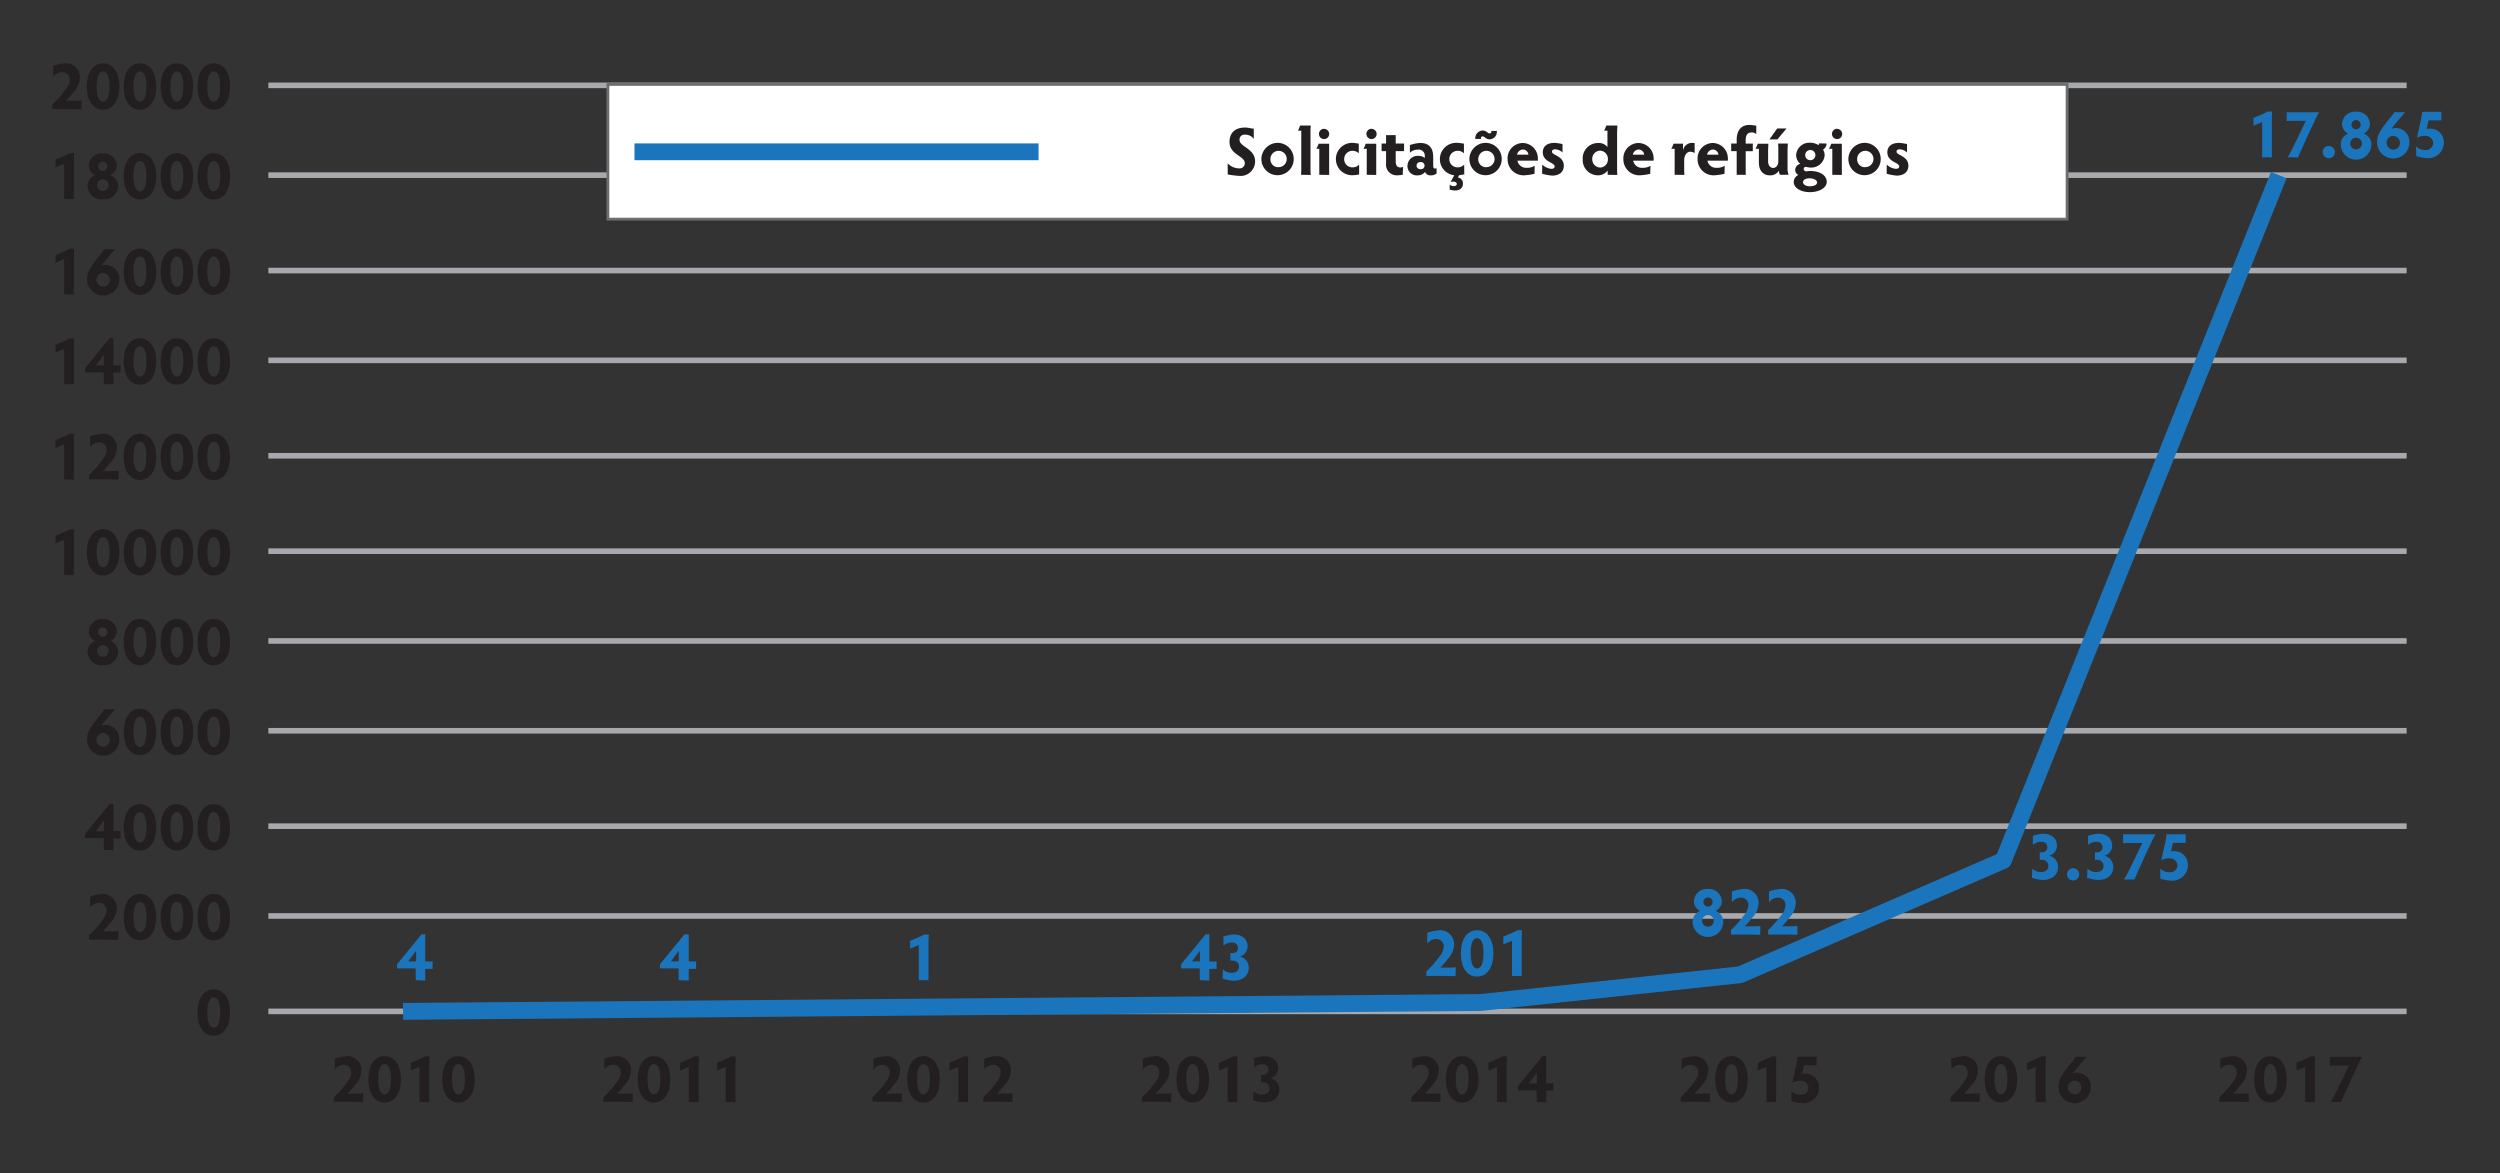 <svg xmlns="http://www.w3.org/2000/svg" viewBox="0 0 490 230"><rect x="0" y="0" width="490" height="230" fill="#333333" stroke="none"/><defs><style>.cls-1,.cls-2{fill:none;}.cls-1{stroke:#a7a9ac;stroke-width:1.1px;}.cls-1,.cls-5{stroke-miterlimit:10;}.cls-2{stroke:#1b75bc;stroke-linejoin:round;stroke-width:3.3px;}.cls-3{fill:#231f20;}.cls-4{fill:#1b75bc;}.cls-5{fill:#fff;stroke:#6d6e71;stroke-width:0.55px;}</style></defs><title>Alberto-Solicitacoes-de-refugio-no-Brasil-por-parte-de-venezuelanos-entre-os-anos-de-2010-e-2017-figura-2</title><g id="artwork"><line class="cls-1" x1="52.6" y1="198.23" x2="471.7" y2="198.23"/><line class="cls-1" x1="52.6" y1="179.53" x2="471.7" y2="179.53"/><line class="cls-1" x1="52.6" y1="161.93" x2="471.7" y2="161.93"/><line class="cls-1" x1="52.6" y1="143.23" x2="471.7" y2="143.23"/><line class="cls-1" x1="52.6" y1="125.63" x2="471.7" y2="125.63"/><line class="cls-1" x1="52.6" y1="108.03" x2="471.7" y2="108.03"/><line class="cls-1" x1="52.6" y1="89.33" x2="471.7" y2="89.33"/><line class="cls-1" x1="52.6" y1="70.63" x2="471.7" y2="70.63"/><line class="cls-1" x1="52.6" y1="53.03" x2="471.7" y2="53.03"/><line class="cls-1" x1="52.6" y1="34.33" x2="471.7" y2="34.33"/><line class="cls-1" x1="52.6" y1="16.73" x2="471.7" y2="16.73"/><polyline class="cls-2" points="79 198.23 290.2 196.49 341.06 191.05 392.66 168.65 446.64 34.33"/></g><g id="text"><path class="cls-3" d="M71.16,216c-.45,0-1.44-.05-2.15-.05H65.43v-.88a19.48,19.48,0,0,0,2.63-3,3.18,3.18,0,0,0,.78-1.86,1.41,1.41,0,0,0-1.45-1.49,2.12,2.12,0,0,0-1.78.92v-2.14a9.63,9.63,0,0,1,2.31-.49,2.72,2.72,0,0,1,2.92,2.88,4.4,4.4,0,0,1-1.17,2.69,18.61,18.61,0,0,1-1.54,1.76h1.27c.75,0,1.37,0,1.78-.08Z"/><path class="cls-3" d="M75.37,207c2.1,0,3.21,2,3.21,4.54s-1.11,4.55-3.21,4.55-3.18-2-3.18-4.55S73.28,207,75.37,207Zm0,7.5c.9,0,1.27-1.23,1.27-3s-.37-2.94-1.27-2.94-1.25,1.21-1.25,2.94S74.5,214.52,75.37,214.52Z"/><path class="cls-3" d="M82.22,216c0-.29,0-.91,0-1.39v-5.49c-.44.17-1.25.5-1.7.71v-1.54c.57-.21,2.13-.88,2.81-1.25h.84c0,.32-.05,1.16-.05,1.6v6c0,.49,0,1.12,0,1.39Z"/><path class="cls-3" d="M89.84,207c2.1,0,3.21,2,3.21,4.54s-1.11,4.55-3.21,4.55-3.18-2-3.18-4.55S87.75,207,89.84,207Zm0,7.5c.9,0,1.27-1.23,1.27-3s-.37-2.94-1.27-2.94-1.25,1.21-1.25,2.94S89,214.52,89.84,214.52Z"/><path class="cls-3" d="M16,21.43c-.45,0-1.44-.05-2.15-.05H10.25v-.88a19.55,19.55,0,0,0,2.63-3,3.18,3.18,0,0,0,.78-1.86,1.41,1.41,0,0,0-1.45-1.49,2.12,2.12,0,0,0-1.78.92V12.9a9.63,9.63,0,0,1,2.31-.49,2.72,2.72,0,0,1,2.92,2.88A4.4,4.4,0,0,1,14.47,18a18.66,18.66,0,0,1-1.54,1.76H14.2c.75,0,1.37,0,1.78-.08Z"/><path class="cls-3" d="M20.19,12.41c2.1,0,3.21,2,3.21,4.54s-1.11,4.55-3.21,4.55S17,19.49,17,17,18.1,12.41,20.19,12.41Zm0,7.5c.9,0,1.27-1.23,1.27-3S21.09,14,20.19,14,18.94,15.23,18.94,17,19.32,19.91,20.19,19.91Z"/><path class="cls-3" d="M27.42,12.41c2.1,0,3.21,2,3.21,4.54s-1.11,4.55-3.21,4.55-3.18-2-3.18-4.55S25.34,12.41,27.42,12.41Zm0,7.5c.9,0,1.27-1.23,1.27-3S28.32,14,27.42,14,26.17,15.23,26.17,17,26.55,19.91,27.42,19.91Z"/><path class="cls-3" d="M34.66,12.41c2.1,0,3.21,2,3.21,4.54s-1.11,4.55-3.21,4.55-3.18-2-3.18-4.55S32.57,12.41,34.66,12.41Zm0,7.5c.9,0,1.27-1.23,1.27-3S35.55,14,34.66,14,33.4,15.23,33.4,17,33.79,19.91,34.66,19.91Z"/><path class="cls-3" d="M41.89,12.41c2.1,0,3.21,2,3.21,4.54S44,21.51,41.89,21.51s-3.18-2-3.18-4.55S39.8,12.41,41.89,12.41Zm0,7.5c.9,0,1.27-1.23,1.27-3S42.79,14,41.89,14,40.64,15.23,40.64,17,41,19.91,41.89,19.91Z"/><path class="cls-3" d="M12.57,39c0-.29,0-.91,0-1.39V32.1c-.44.17-1.25.5-1.7.71V31.27c.57-.21,2.13-.88,2.81-1.25h.84c0,.32-.05,1.16-.05,1.6v6c0,.49,0,1.12,0,1.39Z"/><path class="cls-3" d="M20.16,30.05a2.5,2.5,0,0,1,2.72,2.35,2.1,2.1,0,0,1-1.24,1.93,2.25,2.25,0,0,1,1.52,2.14,2.7,2.7,0,0,1-3,2.59,2.7,2.7,0,0,1-3-2.64,2.24,2.24,0,0,1,1.47-2.09,2.06,2.06,0,0,1-1.21-1.91A2.51,2.51,0,0,1,20.16,30.05Zm0,7.38a1.14,1.14,0,1,0,0-2.28,1.14,1.14,0,0,0,0,2.28Zm0-3.93a.9.9,0,1,0-.91-.92A.91.91,0,0,0,20.18,33.5Z"/><path class="cls-3" d="M27.42,30c2.1,0,3.21,2,3.21,4.54s-1.11,4.55-3.21,4.55-3.18-2-3.18-4.55S25.34,30,27.42,30Zm0,7.5c.9,0,1.27-1.23,1.27-3s-.37-2.94-1.27-2.94-1.25,1.21-1.25,2.94S26.55,37.51,27.42,37.51Z"/><path class="cls-3" d="M34.66,30c2.1,0,3.21,2,3.21,4.54s-1.11,4.55-3.21,4.55-3.18-2-3.18-4.55S32.57,30,34.66,30Zm0,7.5c.9,0,1.27-1.23,1.27-3s-.37-2.94-1.27-2.94-1.25,1.21-1.25,2.94S33.79,37.51,34.66,37.51Z"/><path class="cls-3" d="M41.89,30c2.1,0,3.21,2,3.21,4.54S44,39.11,41.89,39.11s-3.18-2-3.18-4.55S39.8,30,41.89,30Zm0,7.5c.9,0,1.27-1.23,1.27-3s-.37-2.94-1.27-2.94-1.25,1.21-1.25,2.94S41,37.51,41.89,37.51Z"/><path class="cls-3" d="M12.57,57.68c0-.29,0-.91,0-1.39V50.8c-.44.17-1.25.5-1.7.71V50c.57-.21,2.13-.88,2.81-1.25h.84c0,.32-.05,1.16-.05,1.6v6c0,.49,0,1.12,0,1.39Z"/><path class="cls-3" d="M22.59,48.85c-.33.33-.83.92-1.28,1.45s-1,1.19-1.46,1.82a1.85,1.85,0,0,1,.83-.19,2.7,2.7,0,0,1,2.71,2.86,3.16,3.16,0,0,1-6.32-.07c0-1.35.48-2.18,2.35-4.53a8.48,8.48,0,0,0,1-1.36Zm-2.35,7.34a1.3,1.3,0,0,0,1.28-1.32,1.33,1.33,0,0,0-1.31-1.36,1.29,1.29,0,0,0-1.31,1.31A1.36,1.36,0,0,0,20.24,56.18Z"/><path class="cls-3" d="M27.42,48.71c2.1,0,3.21,2,3.21,4.54s-1.11,4.55-3.21,4.55-3.18-2-3.18-4.55S25.34,48.71,27.42,48.71Zm0,7.5c.9,0,1.27-1.23,1.27-3s-.37-2.94-1.27-2.94-1.25,1.21-1.25,2.94S26.55,56.21,27.42,56.21Z"/><path class="cls-3" d="M34.66,48.71c2.1,0,3.21,2,3.21,4.54s-1.11,4.55-3.21,4.55-3.18-2-3.18-4.55S32.57,48.71,34.66,48.71Zm0,7.5c.9,0,1.27-1.23,1.27-3s-.37-2.94-1.27-2.94-1.25,1.21-1.25,2.94S33.79,56.21,34.66,56.21Z"/><path class="cls-3" d="M41.89,48.71c2.1,0,3.21,2,3.21,4.54S44,57.81,41.89,57.81s-3.18-2-3.18-4.55S39.8,48.71,41.89,48.71Zm0,7.5c.9,0,1.27-1.23,1.27-3s-.37-2.94-1.27-2.94-1.25,1.21-1.25,2.94S41,56.21,41.89,56.21Z"/><path class="cls-3" d="M12.57,75.28c0-.29,0-.91,0-1.39V68.4c-.44.17-1.25.5-1.7.71V67.57c.57-.21,2.13-.88,2.81-1.25h.84c0,.32-.05,1.16-.05,1.6v6c0,.49,0,1.12,0,1.39Z"/><path class="cls-3" d="M20.33,75.28a10.66,10.66,0,0,0,0-1.19V73h-2c-.46,0-1.19,0-1.65,0v-.84l4.8-5.87h.73c0,.34,0,1,0,1.57v3.75q1,0,1.43,0V73c-.33,0-.82,0-1.43,0v1.11c0,.48,0,.88,0,1.19Zm-1.52-3.67h1.56v-2.1Z"/><path class="cls-3" d="M27.42,66.31c2.1,0,3.21,2,3.21,4.54s-1.11,4.55-3.21,4.55-3.18-2-3.18-4.55S25.34,66.31,27.42,66.31Zm0,7.5c.9,0,1.27-1.23,1.27-3s-.37-2.94-1.27-2.94-1.25,1.21-1.25,2.94S26.55,73.81,27.42,73.81Z"/><path class="cls-3" d="M34.66,66.31c2.1,0,3.21,2,3.21,4.54s-1.11,4.55-3.21,4.55-3.18-2-3.18-4.55S32.57,66.31,34.66,66.31Zm0,7.5c.9,0,1.27-1.23,1.27-3s-.37-2.94-1.27-2.94-1.25,1.21-1.25,2.94S33.79,73.81,34.66,73.81Z"/><path class="cls-3" d="M41.89,66.31c2.1,0,3.21,2,3.21,4.54S44,75.41,41.89,75.41s-3.18-2-3.18-4.55S39.8,66.31,41.89,66.31Zm0,7.5c.9,0,1.27-1.23,1.27-3s-.37-2.94-1.27-2.94-1.25,1.21-1.25,2.94S41,73.81,41.89,73.81Z"/><path class="cls-3" d="M12.57,94c0-.29,0-.91,0-1.39V87.1c-.44.17-1.25.5-1.7.71V86.27c.57-.21,2.13-.88,2.81-1.25h.84c0,.32-.05,1.16-.05,1.6v6c0,.49,0,1.12,0,1.39Z"/><path class="cls-3" d="M23.21,94c-.45,0-1.44-.05-2.15-.05H17.48v-.88a19.55,19.55,0,0,0,2.63-3,3.18,3.18,0,0,0,.78-1.86,1.41,1.41,0,0,0-1.45-1.49,2.12,2.12,0,0,0-1.78.92V85.5A9.63,9.63,0,0,1,20,85a2.72,2.72,0,0,1,2.92,2.88,4.4,4.4,0,0,1-1.17,2.69,18.66,18.66,0,0,1-1.54,1.76h1.27c.75,0,1.37,0,1.78-.08Z"/><path class="cls-3" d="M27.42,85c2.1,0,3.21,2,3.21,4.54s-1.11,4.55-3.21,4.55-3.18-2-3.18-4.55S25.34,85,27.42,85Zm0,7.5c.9,0,1.27-1.23,1.27-3s-.37-2.94-1.27-2.94-1.25,1.21-1.25,2.94S26.55,92.51,27.42,92.51Z"/><path class="cls-3" d="M34.66,85c2.1,0,3.21,2,3.21,4.54s-1.11,4.55-3.21,4.55-3.18-2-3.18-4.55S32.57,85,34.66,85Zm0,7.5c.9,0,1.27-1.23,1.27-3s-.37-2.94-1.27-2.94-1.25,1.21-1.25,2.94S33.79,92.51,34.66,92.51Z"/><path class="cls-3" d="M41.89,85c2.1,0,3.21,2,3.21,4.54S44,94.11,41.89,94.11s-3.18-2-3.18-4.55S39.8,85,41.89,85Zm0,7.5c.9,0,1.27-1.23,1.27-3s-.37-2.94-1.27-2.94-1.25,1.21-1.25,2.94S41,92.51,41.89,92.51Z"/><path class="cls-3" d="M12.57,112.68c0-.29,0-.91,0-1.39V105.8c-.44.17-1.25.5-1.7.71V105c.57-.21,2.13-.88,2.81-1.25h.84c0,.32-.05,1.16-.05,1.6v6c0,.49,0,1.12,0,1.39Z"/><path class="cls-3" d="M20.19,103.71c2.1,0,3.21,2,3.21,4.54s-1.11,4.55-3.21,4.55-3.18-2-3.18-4.55S18.1,103.71,20.19,103.71Zm0,7.5c.9,0,1.27-1.23,1.27-3s-.37-2.94-1.27-2.94-1.25,1.21-1.25,2.94S19.32,111.21,20.19,111.21Z"/><path class="cls-3" d="M27.42,103.71c2.1,0,3.21,2,3.21,4.54s-1.11,4.55-3.21,4.55-3.18-2-3.18-4.55S25.34,103.71,27.42,103.71Zm0,7.5c.9,0,1.27-1.23,1.27-3s-.37-2.94-1.27-2.94-1.25,1.21-1.25,2.94S26.55,111.21,27.42,111.21Z"/><path class="cls-3" d="M34.66,103.71c2.1,0,3.21,2,3.21,4.54s-1.11,4.55-3.21,4.55-3.18-2-3.18-4.55S32.57,103.71,34.66,103.71Zm0,7.5c.9,0,1.27-1.23,1.27-3s-.37-2.94-1.27-2.94-1.25,1.21-1.25,2.94S33.79,111.21,34.66,111.21Z"/><path class="cls-3" d="M41.89,103.71c2.1,0,3.21,2,3.21,4.54s-1.11,4.55-3.21,4.55-3.18-2-3.18-4.55S39.8,103.71,41.89,103.71Zm0,7.5c.9,0,1.27-1.23,1.27-3s-.37-2.94-1.27-2.94-1.25,1.21-1.25,2.94S41,111.21,41.89,111.21Z"/><path class="cls-3" d="M20.16,121.35a2.5,2.5,0,0,1,2.72,2.35,2.1,2.1,0,0,1-1.24,1.93,2.25,2.25,0,0,1,1.52,2.14,2.7,2.7,0,0,1-3,2.59,2.7,2.7,0,0,1-3-2.64,2.24,2.24,0,0,1,1.47-2.08,2.06,2.06,0,0,1-1.21-1.91A2.51,2.51,0,0,1,20.16,121.35Zm0,7.38a1.14,1.14,0,1,0,0-2.28,1.14,1.14,0,0,0,0,2.28Zm0-3.93a.9.9,0,1,0-.91-.92A.91.91,0,0,0,20.18,124.8Z"/><path class="cls-3" d="M27.42,121.31c2.1,0,3.21,2,3.21,4.54s-1.11,4.55-3.21,4.55-3.18-2-3.18-4.55S25.34,121.31,27.42,121.31Zm0,7.5c.9,0,1.27-1.23,1.27-3s-.37-2.94-1.27-2.94-1.25,1.21-1.25,2.94S26.55,128.81,27.42,128.81Z"/><path class="cls-3" d="M34.66,121.31c2.1,0,3.21,2,3.21,4.54s-1.11,4.55-3.21,4.55-3.18-2-3.18-4.55S32.57,121.31,34.66,121.31Zm0,7.5c.9,0,1.27-1.23,1.27-3s-.37-2.94-1.27-2.94-1.25,1.21-1.25,2.94S33.79,128.81,34.66,128.81Z"/><path class="cls-3" d="M41.89,121.31c2.1,0,3.21,2,3.21,4.54s-1.11,4.55-3.21,4.55-3.18-2-3.18-4.55S39.8,121.31,41.89,121.31Zm0,7.5c.9,0,1.27-1.23,1.27-3s-.37-2.94-1.27-2.94-1.25,1.21-1.25,2.94S41,128.81,41.89,128.81Z"/><path class="cls-3" d="M22.59,139c-.33.33-.83.92-1.28,1.45s-1,1.19-1.46,1.82a1.84,1.84,0,0,1,.83-.18A2.7,2.7,0,0,1,23.38,145a3.16,3.16,0,0,1-6.32-.07c0-1.35.48-2.18,2.35-4.53a8.5,8.5,0,0,0,1-1.36Zm-2.35,7.34a1.3,1.3,0,0,0,1.28-1.32,1.33,1.33,0,0,0-1.31-1.36A1.29,1.29,0,0,0,18.91,145,1.36,1.36,0,0,0,20.24,146.38Z"/><path class="cls-3" d="M27.42,138.91c2.1,0,3.21,2,3.21,4.54S29.52,148,27.42,148s-3.18-2-3.18-4.55S25.34,138.91,27.42,138.91Zm0,7.5c.9,0,1.27-1.23,1.27-3s-.37-2.94-1.27-2.94-1.25,1.21-1.25,2.94S26.55,146.41,27.42,146.41Z"/><path class="cls-3" d="M34.66,138.91c2.1,0,3.21,2,3.21,4.54S36.75,148,34.66,148s-3.18-2-3.18-4.55S32.57,138.91,34.66,138.91Zm0,7.5c.9,0,1.27-1.23,1.27-3s-.37-2.94-1.27-2.94-1.25,1.21-1.25,2.94S33.79,146.41,34.66,146.41Z"/><path class="cls-3" d="M41.89,138.91c2.1,0,3.21,2,3.21,4.54S44,148,41.89,148s-3.18-2-3.18-4.55S39.8,138.91,41.89,138.91Zm0,7.5c.9,0,1.27-1.23,1.27-3s-.37-2.94-1.27-2.94-1.25,1.21-1.25,2.94S41,146.41,41.89,146.41Z"/><path class="cls-3" d="M20.33,166.58a10.65,10.65,0,0,0,0-1.19v-1.11h-2c-.46,0-1.19,0-1.65,0v-.84l4.8-5.87h.73c0,.34,0,1,0,1.57v3.75q1,0,1.43,0v1.45c-.33,0-.82,0-1.43,0v1.11c0,.47,0,.88,0,1.19Zm-1.52-3.67h1.56v-2.1Z"/><path class="cls-3" d="M27.42,157.61c2.1,0,3.21,2,3.21,4.54s-1.11,4.55-3.21,4.55-3.18-2-3.18-4.55S25.34,157.61,27.42,157.61Zm0,7.5c.9,0,1.27-1.23,1.27-3s-.37-2.94-1.27-2.94-1.25,1.21-1.25,2.94S26.55,165.11,27.42,165.11Z"/><path class="cls-3" d="M34.66,157.61c2.1,0,3.21,2,3.21,4.54s-1.11,4.55-3.21,4.55-3.18-2-3.18-4.55S32.57,157.61,34.66,157.61Zm0,7.5c.9,0,1.27-1.23,1.27-3s-.37-2.94-1.27-2.94-1.25,1.21-1.25,2.94S33.79,165.11,34.66,165.11Z"/><path class="cls-3" d="M41.89,157.61c2.1,0,3.21,2,3.21,4.54s-1.11,4.55-3.21,4.55-3.18-2-3.18-4.55S39.8,157.61,41.89,157.61Zm0,7.5c.9,0,1.27-1.23,1.27-3s-.37-2.94-1.27-2.94-1.25,1.21-1.25,2.94S41,165.11,41.89,165.11Z"/><path class="cls-3" d="M23.21,184.23c-.45,0-1.44-.05-2.15-.05H17.48v-.88a19.48,19.48,0,0,0,2.63-3,3.18,3.18,0,0,0,.78-1.86,1.41,1.41,0,0,0-1.45-1.49,2.12,2.12,0,0,0-1.78.92V175.7a9.63,9.63,0,0,1,2.31-.49,2.72,2.72,0,0,1,2.92,2.88,4.4,4.4,0,0,1-1.17,2.69,18.61,18.61,0,0,1-1.54,1.76h1.27c.75,0,1.37,0,1.78-.08Z"/><path class="cls-3" d="M27.42,175.21c2.1,0,3.21,2,3.21,4.54s-1.11,4.55-3.21,4.55-3.18-2-3.18-4.55S25.34,175.21,27.42,175.21Zm0,7.5c.9,0,1.27-1.23,1.27-3s-.37-2.94-1.27-2.94-1.25,1.21-1.25,2.94S26.55,182.71,27.42,182.71Z"/><path class="cls-3" d="M34.66,175.21c2.1,0,3.21,2,3.21,4.54s-1.11,4.55-3.21,4.55-3.18-2-3.18-4.55S32.57,175.21,34.66,175.21Zm0,7.5c.9,0,1.27-1.23,1.27-3s-.37-2.94-1.27-2.94S33.4,178,33.4,179.75,33.79,182.71,34.66,182.71Z"/><path class="cls-3" d="M41.89,175.21c2.1,0,3.21,2,3.21,4.54s-1.11,4.55-3.21,4.55-3.18-2-3.18-4.55S39.8,175.21,41.89,175.21Zm0,7.5c.9,0,1.27-1.23,1.27-3s-.37-2.94-1.27-2.94-1.25,1.21-1.25,2.94S41,182.71,41.89,182.71Z"/><path class="cls-3" d="M41.89,193.91c2.1,0,3.21,2,3.21,4.54S44,203,41.89,203s-3.18-2-3.18-4.55S39.8,193.91,41.89,193.91Zm0,7.5c.9,0,1.27-1.23,1.27-3s-.37-2.94-1.27-2.94-1.25,1.21-1.25,2.94S41,201.41,41.89,201.41Z"/><path class="cls-4" d="M81.47,192.11a10.65,10.65,0,0,0,0-1.19v-1.11h-2c-.46,0-1.19,0-1.65,0V189l4.8-5.87h.73c0,.34,0,1,0,1.57v3.75q1,0,1.43,0v1.45c-.33,0-.82,0-1.43,0v1.11c0,.47,0,.88,0,1.19ZM80,188.44h1.56v-2.1Z"/><path class="cls-4" d="M133,192.11a10.65,10.65,0,0,0,0-1.19v-1.11h-2c-.46,0-1.19,0-1.65,0V189l4.8-5.87H135c0,.34,0,1,0,1.57v3.75q1,0,1.43,0v1.45c-.33,0-.82,0-1.43,0v1.11c0,.47,0,.88,0,1.19Zm-1.52-3.67h1.56v-2.1Z"/><path class="cls-4" d="M180.08,192.11c0-.29,0-.91,0-1.39v-5.49c-.44.17-1.25.5-1.7.71V184.4c.57-.21,2.13-.88,2.81-1.25h.84c0,.32-.05,1.16-.05,1.6v6c0,.49,0,1.12,0,1.39Z"/><path class="cls-4" d="M235.15,192.11a10.65,10.65,0,0,0,0-1.19v-1.11h-2c-.46,0-1.19,0-1.65,0V189l4.8-5.87h.73c0,.34,0,1,0,1.57v3.75q1,0,1.43,0v1.45c-.33,0-.82,0-1.43,0v1.11c0,.47,0,.88,0,1.19Zm-1.52-3.67h1.56v-2.1Z"/><path class="cls-4" d="M239.69,190a2.37,2.37,0,0,0,1.76.67c.87,0,1.39-.46,1.39-1.23a1.19,1.19,0,0,0-1.31-1.16,1.81,1.81,0,0,0-.38,0v-1.48a1.51,1.51,0,0,0,.37,0,1,1,0,0,0,1.12-1,1.06,1.06,0,0,0-1.19-1.06,2.49,2.49,0,0,0-1.65.61v-1.78a7.07,7.07,0,0,1,2-.41c1.64,0,2.72.9,2.72,2.31a2,2,0,0,1-1.52,2,2.25,2.25,0,0,1,1.76,2.18c0,1.58-1.19,2.57-3,2.57a8.31,8.31,0,0,1-2.14-.42Z"/><path class="cls-4" d="M285.29,191.33c-.45,0-1.44-.05-2.15-.05h-3.58v-.88a19.51,19.51,0,0,0,2.63-3,3.18,3.18,0,0,0,.78-1.86,1.41,1.41,0,0,0-1.45-1.49,2.12,2.12,0,0,0-1.78.92v-2.14a9.63,9.63,0,0,1,2.31-.49A2.72,2.72,0,0,1,285,185.2a4.4,4.4,0,0,1-1.17,2.69,18.74,18.74,0,0,1-1.54,1.76h1.27c.75,0,1.37,0,1.78-.08Z"/><path class="cls-4" d="M289.5,182.32c2.1,0,3.21,2,3.21,4.54s-1.11,4.55-3.21,4.55-3.18-2-3.18-4.55S287.41,182.32,289.5,182.32Zm0,7.5c.9,0,1.27-1.23,1.27-3s-.37-2.94-1.27-2.94-1.25,1.21-1.25,2.94S288.63,189.82,289.5,189.82Z"/><path class="cls-4" d="M296.35,191.28c0-.29,0-.91,0-1.39V184.4c-.44.17-1.25.5-1.7.71v-1.54c.57-.21,2.13-.88,2.81-1.25h.84c0,.32-.05,1.16-.05,1.6v6c0,.49,0,1.12,0,1.39Z"/><path class="cls-4" d="M334.76,174.25a2.5,2.5,0,0,1,2.72,2.35,2.1,2.1,0,0,1-1.24,1.93,2.25,2.25,0,0,1,1.52,2.14,3,3,0,0,1-6-.05,2.24,2.24,0,0,1,1.46-2.09,2.06,2.06,0,0,1-1.21-1.91A2.51,2.51,0,0,1,334.76,174.25Zm0,7.38a1.14,1.14,0,1,0,0-2.28,1.14,1.14,0,0,0,0,2.28Zm0-3.93a.9.9,0,1,0,0-1.81.89.89,0,0,0-.9.88A.91.91,0,0,0,334.78,177.69Z"/><path class="cls-4" d="M345,183.22c-.45,0-1.44-.05-2.15-.05h-3.58v-.88a19.51,19.51,0,0,0,2.63-3,3.18,3.18,0,0,0,.78-1.86,1.41,1.41,0,0,0-1.45-1.49,2.12,2.12,0,0,0-1.78.92v-2.14a9.63,9.63,0,0,1,2.31-.49,2.72,2.72,0,0,1,2.92,2.88,4.4,4.4,0,0,1-1.17,2.69,18.74,18.74,0,0,1-1.54,1.76h1.27c.75,0,1.37,0,1.78-.08Z"/><path class="cls-4" d="M352.28,183.22c-.45,0-1.44-.05-2.15-.05h-3.58v-.88a19.51,19.51,0,0,0,2.63-3,3.18,3.18,0,0,0,.78-1.86,1.41,1.41,0,0,0-1.45-1.49,2.12,2.12,0,0,0-1.78.92v-2.14a9.63,9.63,0,0,1,2.31-.49,2.72,2.72,0,0,1,2.92,2.88,4.4,4.4,0,0,1-1.17,2.69,18.74,18.74,0,0,1-1.54,1.76h1.27c.75,0,1.37,0,1.78-.08Z"/><path class="cls-4" d="M398.33,170.25a2.37,2.37,0,0,0,1.76.67c.87,0,1.39-.46,1.39-1.23a1.19,1.19,0,0,0-1.31-1.16,1.9,1.9,0,0,0-.38,0v-1.48a1.51,1.51,0,0,0,.37,0,1,1,0,0,0,1.12-1,1.06,1.06,0,0,0-1.19-1.06,2.5,2.5,0,0,0-1.65.61v-1.78a7.08,7.08,0,0,1,2-.41c1.64,0,2.72.9,2.72,2.31a2,2,0,0,1-1.52,2,2.25,2.25,0,0,1,1.75,2.18c0,1.58-1.19,2.57-3,2.57a8.32,8.32,0,0,1-2.14-.42Z"/><path class="cls-4" d="M406.3,170.17a1.2,1.2,0,1,1-1.17,1.19A1.19,1.19,0,0,1,406.3,170.17Z"/><path class="cls-4" d="M409.15,170.25a2.37,2.37,0,0,0,1.76.67c.87,0,1.39-.46,1.39-1.23a1.19,1.19,0,0,0-1.31-1.16,1.9,1.9,0,0,0-.38,0v-1.48a1.51,1.51,0,0,0,.37,0,1,1,0,0,0,1.12-1,1.06,1.06,0,0,0-1.19-1.06,2.5,2.5,0,0,0-1.65.61v-1.78a7.08,7.08,0,0,1,2-.41c1.64,0,2.72.9,2.72,2.31a2,2,0,0,1-1.52,2,2.25,2.25,0,0,1,1.75,2.18c0,1.58-1.19,2.57-3,2.57a8.32,8.32,0,0,1-2.14-.42Z"/><path class="cls-4" d="M416.31,172.37c.21-.32.59-1,.77-1.37,1-2,1.86-3.76,2.8-5.77h-2.46c-.47,0-1,0-1.29.05v-1.77c.29,0,.83,0,1.29,0h3.75c.44,0,1,0,1.29,0-.16.29-.4.75-.59,1.15-1.1,2.27-2,4.29-3,6.51-.19.42-.42,1-.51,1.2Z"/><path class="cls-4" d="M423.42,170.25a2.55,2.55,0,0,0,1.77.71,1.42,1.42,0,0,0,1.6-1.36,1.48,1.48,0,0,0-1.66-1.36,2.89,2.89,0,0,0-1.5.36c.26-1.28.53-2.4.78-3.59a13.68,13.68,0,0,0,.24-1.5,5.64,5.64,0,0,0,.91,0h1.64c.48,0,.91,0,1.19,0v1.69c-.33,0-.63,0-1.06,0H425.9l-.38,1.7a1.61,1.61,0,0,1,.58-.08,2.66,2.66,0,0,1,2.73,2.8,3.07,3.07,0,0,1-3.22,3,8.88,8.88,0,0,1-2.19-.41Z"/><path class="cls-4" d="M443.38,30.82c0-.29,0-.91,0-1.39V23.94c-.44.17-1.25.5-1.7.71V23.11c.57-.21,2.13-.88,2.81-1.25h.84c0,.32-.05,1.16-.05,1.6v6c0,.49,0,1.12,0,1.39Z"/><path class="cls-4" d="M448.37,30.82c.21-.32.59-1,.77-1.37,1-2,1.86-3.76,2.8-5.77h-2.46c-.47,0-1,0-1.29.05V22c.29,0,.83,0,1.29,0h3.75c.44,0,1,0,1.29,0-.16.29-.4.75-.59,1.15-1.1,2.27-2,4.29-3,6.51-.19.42-.42,1-.51,1.2Z"/><path class="cls-4" d="M456.42,28.61a1.2,1.2,0,1,1-1.17,1.19A1.19,1.19,0,0,1,456.42,28.61Z"/><path class="cls-4" d="M461.79,21.9a2.5,2.5,0,0,1,2.72,2.35,2.1,2.1,0,0,1-1.24,1.93,2.25,2.25,0,0,1,1.52,2.14,3,3,0,0,1-6-.05,2.24,2.24,0,0,1,1.46-2.09,2.06,2.06,0,0,1-1.21-1.91A2.51,2.51,0,0,1,461.79,21.9Zm0,7.38a1.14,1.14,0,1,0,0-2.28,1.14,1.14,0,0,0,0,2.28Zm0-3.93a.9.9,0,1,0,0-1.81.89.89,0,0,0-.9.88A.91.91,0,0,0,461.8,25.34Z"/><path class="cls-4" d="M471.45,22c-.33.33-.83.92-1.28,1.45s-1,1.19-1.47,1.82a1.85,1.85,0,0,1,.83-.19,2.7,2.7,0,0,1,2.71,2.86,3.16,3.16,0,0,1-6.32-.07c0-1.35.47-2.18,2.35-4.53a8.48,8.48,0,0,0,1-1.36Zm-2.35,7.34A1.3,1.3,0,0,0,470.38,28a1.33,1.33,0,0,0-1.31-1.36A1.29,1.29,0,0,0,467.77,28,1.35,1.35,0,0,0,469.1,29.33Z"/><path class="cls-4" d="M473.54,28.69a2.55,2.55,0,0,0,1.77.71A1.42,1.42,0,0,0,476.9,28a1.48,1.48,0,0,0-1.66-1.36,2.89,2.89,0,0,0-1.5.36c.26-1.28.53-2.4.78-3.59a13.72,13.72,0,0,0,.24-1.5,5.71,5.71,0,0,0,.91,0h1.64c.48,0,.91,0,1.19,0v1.69c-.33,0-.63,0-1.06,0H476l-.38,1.7a1.61,1.61,0,0,1,.58-.08A2.66,2.66,0,0,1,479,28a3.07,3.07,0,0,1-3.22,3,8.83,8.83,0,0,1-2.19-.41Z"/><path class="cls-3" d="M124,216c-.45,0-1.44-.05-2.15-.05h-3.58v-.88a19.48,19.48,0,0,0,2.63-3,3.18,3.18,0,0,0,.78-1.86,1.41,1.41,0,0,0-1.45-1.49,2.12,2.12,0,0,0-1.78.92v-2.14a9.63,9.63,0,0,1,2.31-.49,2.72,2.72,0,0,1,2.92,2.88,4.4,4.4,0,0,1-1.17,2.69,18.61,18.61,0,0,1-1.54,1.76h1.27c.75,0,1.37,0,1.78-.08Z"/><path class="cls-3" d="M128.17,207c2.1,0,3.21,2,3.21,4.54s-1.11,4.55-3.21,4.55-3.18-2-3.18-4.55S126.08,207,128.17,207Zm0,7.5c.9,0,1.27-1.23,1.27-3s-.37-2.94-1.27-2.94-1.25,1.21-1.25,2.94S127.3,214.52,128.17,214.52Z"/><path class="cls-3" d="M135,216c0-.29,0-.91,0-1.39v-5.49c-.44.17-1.25.5-1.7.71v-1.54c.57-.21,2.13-.88,2.81-1.25H137c0,.32-.05,1.16-.05,1.6v6c0,.49,0,1.12,0,1.39Z"/><path class="cls-3" d="M142.25,216c0-.29,0-.91,0-1.39v-5.49c-.44.17-1.25.5-1.7.71v-1.54c.57-.21,2.13-.88,2.81-1.25h.84c0,.32-.05,1.16-.05,1.6v6c0,.49,0,1.12,0,1.39Z"/><path class="cls-3" d="M176.76,216c-.45,0-1.44-.05-2.15-.05H171v-.88a19.48,19.48,0,0,0,2.63-3,3.18,3.18,0,0,0,.78-1.86,1.41,1.41,0,0,0-1.45-1.49,2.12,2.12,0,0,0-1.78.92v-2.14a9.63,9.63,0,0,1,2.31-.49,2.72,2.72,0,0,1,2.92,2.88,4.4,4.4,0,0,1-1.17,2.69,18.61,18.61,0,0,1-1.54,1.76H175c.75,0,1.37,0,1.78-.08Z"/><path class="cls-3" d="M181,207c2.1,0,3.21,2,3.21,4.54s-1.11,4.55-3.21,4.55-3.18-2-3.18-4.55S178.88,207,181,207Zm0,7.5c.9,0,1.27-1.23,1.27-3s-.37-2.94-1.27-2.94-1.25,1.21-1.25,2.94S180.1,214.52,181,214.52Z"/><path class="cls-3" d="M187.82,216c0-.29,0-.91,0-1.39v-5.49c-.44.17-1.25.5-1.7.71v-1.54c.57-.21,2.13-.88,2.81-1.25h.84c0,.32-.05,1.16-.05,1.6v6c0,.49,0,1.12,0,1.39Z"/><path class="cls-3" d="M198.46,216c-.45,0-1.44-.05-2.15-.05h-3.58v-.88a19.48,19.48,0,0,0,2.63-3,3.18,3.18,0,0,0,.78-1.86,1.41,1.41,0,0,0-1.45-1.49,2.12,2.12,0,0,0-1.78.92v-2.14a9.63,9.63,0,0,1,2.31-.49,2.72,2.72,0,0,1,2.92,2.88,4.4,4.4,0,0,1-1.17,2.69,18.61,18.61,0,0,1-1.54,1.76h1.27c.75,0,1.37,0,1.78-.08Z"/><path class="cls-3" d="M229.56,216c-.45,0-1.44-.05-2.15-.05h-3.58v-.88a19.48,19.48,0,0,0,2.63-3,3.18,3.18,0,0,0,.78-1.86,1.41,1.41,0,0,0-1.45-1.49,2.12,2.12,0,0,0-1.78.92v-2.14a9.63,9.63,0,0,1,2.31-.49,2.72,2.72,0,0,1,2.92,2.88,4.4,4.4,0,0,1-1.17,2.69,18.61,18.61,0,0,1-1.54,1.76h1.27c.75,0,1.37,0,1.78-.08Z"/><path class="cls-3" d="M233.77,207c2.1,0,3.21,2,3.21,4.54s-1.11,4.55-3.21,4.55-3.18-2-3.18-4.55S231.68,207,233.77,207Zm0,7.5c.9,0,1.27-1.23,1.27-3s-.37-2.94-1.27-2.94-1.25,1.21-1.25,2.94S232.9,214.52,233.77,214.52Z"/><path class="cls-3" d="M240.62,216c0-.29,0-.91,0-1.39v-5.49c-.44.17-1.25.5-1.7.71v-1.54c.57-.21,2.13-.88,2.81-1.25h.84c0,.32-.05,1.16-.05,1.6v6c0,.49,0,1.12,0,1.39Z"/><path class="cls-3" d="M245.69,213.86a2.37,2.37,0,0,0,1.75.67c.87,0,1.39-.46,1.39-1.23a1.19,1.19,0,0,0-1.31-1.16,1.82,1.82,0,0,0-.38,0v-1.48a1.52,1.52,0,0,0,.37,0,1,1,0,0,0,1.12-1,1.06,1.06,0,0,0-1.19-1.06,2.49,2.49,0,0,0-1.65.61v-1.78a7.07,7.07,0,0,1,2-.41c1.64,0,2.72.9,2.72,2.31a2,2,0,0,1-1.52,2,2.25,2.25,0,0,1,1.76,2.18c0,1.58-1.19,2.57-3,2.57a8.32,8.32,0,0,1-2.14-.42Z"/><path class="cls-3" d="M282.36,216c-.45,0-1.44-.05-2.15-.05h-3.58v-.88a19.51,19.51,0,0,0,2.63-3,3.18,3.18,0,0,0,.78-1.86,1.41,1.41,0,0,0-1.45-1.49,2.12,2.12,0,0,0-1.78.92v-2.14a9.63,9.63,0,0,1,2.31-.49A2.72,2.72,0,0,1,282,209.9a4.4,4.4,0,0,1-1.17,2.69,18.74,18.74,0,0,1-1.54,1.76h1.27c.75,0,1.37,0,1.78-.08Z"/><path class="cls-3" d="M286.57,207c2.1,0,3.21,2,3.21,4.54s-1.11,4.55-3.21,4.55-3.18-2-3.18-4.55S284.48,207,286.57,207Zm0,7.5c.9,0,1.27-1.23,1.27-3s-.37-2.94-1.27-2.94-1.25,1.21-1.25,2.94S285.7,214.52,286.57,214.52Z"/><path class="cls-3" d="M293.42,216c0-.29,0-.91,0-1.39v-5.49c-.44.17-1.25.5-1.7.71v-1.54c.57-.21,2.13-.88,2.81-1.25h.84c0,.32-.05,1.16-.05,1.6v6c0,.49,0,1.12,0,1.39Z"/><path class="cls-3" d="M301.18,216a10.52,10.52,0,0,0,0-1.19v-1.11h-2c-.46,0-1.19,0-1.65,0v-.84l4.8-5.87h.73c0,.34,0,1,0,1.57v3.75q1,0,1.42,0v1.45c-.33,0-.82,0-1.42,0v1.11c0,.47,0,.88,0,1.19Zm-1.52-3.67h1.56v-2.1Z"/><path class="cls-3" d="M335.16,216c-.45,0-1.44-.05-2.15-.05h-3.58v-.88a19.51,19.51,0,0,0,2.63-3,3.18,3.18,0,0,0,.78-1.86,1.41,1.41,0,0,0-1.45-1.49,2.12,2.12,0,0,0-1.78.92v-2.14a9.63,9.63,0,0,1,2.31-.49,2.72,2.72,0,0,1,2.92,2.88,4.4,4.4,0,0,1-1.17,2.69,18.74,18.74,0,0,1-1.54,1.76h1.27c.75,0,1.37,0,1.78-.08Z"/><path class="cls-3" d="M339.37,207c2.1,0,3.21,2,3.21,4.54s-1.11,4.55-3.21,4.55-3.18-2-3.18-4.55S337.28,207,339.37,207Zm0,7.5c.9,0,1.27-1.23,1.27-3s-.37-2.94-1.27-2.94-1.25,1.21-1.25,2.94S338.5,214.52,339.37,214.52Z"/><path class="cls-3" d="M346.22,216c0-.29,0-.91,0-1.39v-5.49c-.44.17-1.25.5-1.7.71v-1.54c.57-.21,2.13-.88,2.81-1.25h.84c0,.32-.05,1.16-.05,1.6v6c0,.49,0,1.12,0,1.39Z"/><path class="cls-3" d="M351.09,213.86a2.55,2.55,0,0,0,1.77.71,1.42,1.42,0,0,0,1.6-1.36,1.48,1.48,0,0,0-1.66-1.36,2.89,2.89,0,0,0-1.5.36c.26-1.28.53-2.4.78-3.59a13.7,13.7,0,0,0,.24-1.5,5.78,5.78,0,0,0,.91,0h1.64c.48,0,.91,0,1.19,0v1.69c-.33,0-.63,0-1.06,0h-1.41l-.38,1.7a1.61,1.61,0,0,1,.58-.08,2.66,2.66,0,0,1,2.73,2.8,3.07,3.07,0,0,1-3.22,3,8.88,8.88,0,0,1-2.19-.41Z"/><path class="cls-3" d="M388,216c-.45,0-1.44-.05-2.15-.05h-3.58v-.88a19.51,19.51,0,0,0,2.63-3,3.18,3.18,0,0,0,.78-1.86,1.41,1.41,0,0,0-1.45-1.49,2.12,2.12,0,0,0-1.78.92v-2.14a9.63,9.63,0,0,1,2.31-.49,2.72,2.72,0,0,1,2.92,2.88,4.4,4.4,0,0,1-1.17,2.69,18.74,18.74,0,0,1-1.54,1.76h1.27c.75,0,1.37,0,1.78-.08Z"/><path class="cls-3" d="M392.17,207c2.1,0,3.21,2,3.21,4.54s-1.11,4.55-3.21,4.55-3.18-2-3.18-4.55S390.08,207,392.17,207Zm0,7.5c.9,0,1.27-1.23,1.27-3s-.37-2.94-1.27-2.94-1.25,1.21-1.25,2.94S391.3,214.52,392.17,214.52Z"/><path class="cls-3" d="M399,216c0-.29,0-.91,0-1.39v-5.49c-.44.17-1.25.5-1.7.71v-1.54c.57-.21,2.13-.88,2.81-1.25H401c0,.32-.05,1.16-.05,1.6v6c0,.49,0,1.12,0,1.39Z"/><path class="cls-3" d="M409,207.15c-.33.33-.83.92-1.28,1.45s-1,1.19-1.47,1.82a1.84,1.84,0,0,1,.83-.18,2.7,2.7,0,0,1,2.71,2.86,3.16,3.16,0,0,1-6.32-.07c0-1.35.47-2.18,2.35-4.53a8.5,8.5,0,0,0,1-1.36Zm-2.35,7.34a1.3,1.3,0,0,0,1.28-1.32,1.33,1.33,0,0,0-1.31-1.36,1.29,1.29,0,0,0-1.31,1.31A1.35,1.35,0,0,0,406.69,214.49Z"/><path class="cls-3" d="M440.76,216c-.45,0-1.44-.05-2.15-.05H435v-.88a19.51,19.51,0,0,0,2.63-3,3.18,3.18,0,0,0,.78-1.86,1.41,1.41,0,0,0-1.45-1.49,2.12,2.12,0,0,0-1.78.92v-2.14a9.63,9.63,0,0,1,2.31-.49,2.72,2.72,0,0,1,2.92,2.88,4.4,4.4,0,0,1-1.17,2.69,18.74,18.74,0,0,1-1.54,1.76H439c.75,0,1.37,0,1.78-.08Z"/><path class="cls-3" d="M445,207c2.1,0,3.21,2,3.21,4.54s-1.11,4.55-3.21,4.55-3.18-2-3.18-4.55S442.88,207,445,207Zm0,7.5c.9,0,1.27-1.23,1.27-3s-.37-2.94-1.27-2.94-1.25,1.21-1.25,2.94S444.1,214.52,445,214.52Z"/><path class="cls-3" d="M451.82,216c0-.29,0-.91,0-1.39v-5.49c-.44.17-1.25.5-1.7.71v-1.54c.57-.21,2.13-.88,2.81-1.25h.84c0,.32-.05,1.16-.05,1.6v6c0,.49,0,1.12,0,1.39Z"/><path class="cls-3" d="M456.81,216c.21-.32.59-1,.77-1.37,1-2,1.86-3.76,2.8-5.77h-2.46c-.47,0-1,0-1.29.05v-1.77c.29,0,.83,0,1.29,0h3.75c.44,0,1,0,1.29,0-.16.29-.4.75-.59,1.15-1.1,2.27-2,4.29-3,6.51-.19.42-.42,1-.51,1.2Z"/><rect class="cls-5" x="119.15" y="16.55" width="286" height="26.4"/><path class="cls-3" d="M246,31.67a2.85,2.85,0,0,1-3.15,2.8,16.65,16.65,0,0,1-2.22-.28V32a3,3,0,0,0,2.24,1,1,1,0,0,0,1.11-1c0-1.49-3-1.62-3-4.21C241,26,242.13,25,244,25c.7,0,1.15.19,1.74.22v2a2,2,0,0,0-1.73-.82.94.94,0,0,0-1.06,1C242.93,28.83,246,29.06,246,31.67Z"/><path class="cls-3" d="M250.48,28a3.17,3.17,0,1,1-3.25,3.18A3.21,3.21,0,0,1,250.48,28Zm0,4.76A1.6,1.6,0,1,0,249,31.19,1.53,1.53,0,0,0,250.48,32.78Z"/><path class="cls-3" d="M255,34.26a13.28,13.28,0,0,0,.05-1.35v-7.3h-.65a6.88,6.88,0,0,0,.41-1h2.1a13.22,13.22,0,0,0-.05,1.33v7a12.53,12.53,0,0,0,.05,1.35Z"/><path class="cls-3" d="M258.58,34.26c0-.28,0-.88,0-1.35V29.17H258a4.93,4.93,0,0,0,.44-1h2.07c0,.29,0,.86,0,1.33v3.44c0,.49,0,1.1,0,1.35Zm.94-9a1,1,0,0,1,1,1,1,1,0,1,1-2,0A1,1,0,0,1,259.51,25.24Z"/><path class="cls-3" d="M265.06,32.8a1.7,1.7,0,0,0,1.33-.54V34.2a8.59,8.59,0,0,1-1.37.15A3.17,3.17,0,1,1,265,28c.52,0,1,.13,1.32.15v1.91a1.67,1.67,0,0,0-1.28-.5,1.61,1.61,0,0,0-1.58,1.64A1.59,1.59,0,0,0,265.06,32.8Z"/><path class="cls-3" d="M267.88,34.26c0-.28,0-.88,0-1.35V29.17h-.65a4.93,4.93,0,0,0,.44-1h2.07c0,.29,0,.86,0,1.33v3.44c0,.49,0,1.1,0,1.35Zm.94-9a1,1,0,0,1,1,1,1,1,0,1,1-2,0A1,1,0,0,1,268.82,25.24Z"/><path class="cls-3" d="M274.93,34.28c-.25,0-.59.08-1.07.08A2.09,2.09,0,0,1,271.67,32V29.62h-.88V28.13h.88v-.45c0-.44,0-.87,0-1.19h1.89c0,.32,0,.74,0,1.19v.45h1.64v1.49h-1.64v2c0,.88.37,1.2.9,1.2a1,1,0,0,0,.55-.13Z"/><path class="cls-3" d="M281.58,34a1.8,1.8,0,0,1-1.17.37,1.09,1.09,0,0,1-1.1-.67,1.8,1.8,0,0,1-1.45.67,1.83,1.83,0,0,1-2-1.82,2,2,0,0,1,2.16-2,1.84,1.84,0,0,1,1.24.42v-.41a1.19,1.19,0,0,0-1.35-1.23,2.15,2.15,0,0,0-1.57.62V28.44a7.11,7.11,0,0,1,2-.42c1.78,0,2.57,1,2.57,2.77v1.66c0,.48.16.58.34.58a.52.52,0,0,0,.32-.07Zm-3.15-.84a.7.7,0,1,0,0-1.39.7.7,0,1,0,0,1.39Z"/><path class="cls-3" d="M287,34.2c-.36,0-.58.11-1,.13l-.26.46a1.15,1.15,0,0,1,1,1.19c0,.81-.55,1.36-1.6,1.36a4.82,4.82,0,0,1-1-.18v-1a1.16,1.16,0,0,0,.81.32c.34,0,.58-.17.58-.42s-.25-.46-.69-.46a1.14,1.14,0,0,0-.54.11l.74-1.37a3.13,3.13,0,0,1-2.82-3.11A3.19,3.19,0,0,1,285.61,28c.52,0,1,.13,1.32.15v1.91a1.67,1.67,0,0,0-1.28-.5,1.61,1.61,0,0,0-1.58,1.64,1.59,1.59,0,0,0,1.58,1.6,1.7,1.7,0,0,0,1.33-.54Z"/><path class="cls-3" d="M291.26,28A3.17,3.17,0,1,1,288,31.19,3.21,3.21,0,0,1,291.26,28Zm-2.1-.77a1.5,1.5,0,0,1,1.41-1.65c.79,0,1,.57,1.35.57s.4-.21.4-.49h1.06A1.48,1.48,0,0,1,292,27.31c-.81,0-1-.57-1.37-.57s-.37.21-.37.5Zm2.1,5.53a1.6,1.6,0,1,0-1.52-1.58A1.53,1.53,0,0,0,291.26,32.78Z"/><path class="cls-3" d="M300.76,34.07a12.6,12.6,0,0,1-2,.29,3.13,3.13,0,0,1-3.27-3.15,3,3,0,0,1,3-3.18,3,3,0,0,1,2.93,3,2.06,2.06,0,0,1,0,.46h-4a1.7,1.7,0,0,0,1.73,1.4,2.86,2.86,0,0,0,1.65-.4Zm-1.19-3.76a1.1,1.1,0,0,0-1.07-1,1.2,1.2,0,0,0-1.15,1Z"/><path class="cls-3" d="M302.27,32.25a2.86,2.86,0,0,0,1.82.84c.38,0,.62-.18.62-.48,0-.78-2.32-.86-2.32-2.75,0-1.16.83-1.86,2.32-1.86a10.14,10.14,0,0,1,1.54.24V29.9a2.13,2.13,0,0,0-1.45-.63c-.45,0-.61.21-.61.46,0,.74,2.32.81,2.32,2.76,0,1.12-.79,1.93-2.31,1.93a11.27,11.27,0,0,1-1.94-.36Z"/><path class="cls-3" d="M315.1,34.26c0-.22,0-.46,0-.84a2.34,2.34,0,0,1-2,.94,3,3,0,0,1-2.89-3.14,3,3,0,0,1,3-3.19,2.15,2.15,0,0,1,1.85.79V25.61h-.65a6.45,6.45,0,0,0,.42-1H317c0,.46-.05,1-.05,1.33v7c0,.41,0,1,.05,1.35Zm-1.49-4.73a1.59,1.59,0,0,0-1.53,1.65,1.61,1.61,0,0,0,1.57,1.66,1.58,1.58,0,0,0,1.5-1.65A1.6,1.6,0,0,0,313.61,29.53Z"/><path class="cls-3" d="M323.45,34.07a12.6,12.6,0,0,1-2,.29,3.13,3.13,0,0,1-3.27-3.15,3,3,0,0,1,3-3.18,3,3,0,0,1,2.93,3,2.06,2.06,0,0,1,0,.46h-4a1.7,1.7,0,0,0,1.73,1.4,2.86,2.86,0,0,0,1.65-.4Zm-1.19-3.76a1.1,1.1,0,0,0-1.07-1,1.2,1.2,0,0,0-1.15,1Z"/><path class="cls-3" d="M328.23,34.26q0-.67,0-1.35V29.16h-.65a6.4,6.4,0,0,0,.44-1h1.85v1.35A1.8,1.8,0,0,1,331.57,28a5.13,5.13,0,0,1,.58.05V30a1.57,1.57,0,0,0-.88-.26c-.74,0-1.17.88-1.17,1.61v1.58c0,.45,0,.9.05,1.35Z"/><path class="cls-3" d="M338,34.07a12.6,12.6,0,0,1-2,.29,3.13,3.13,0,0,1-3.27-3.15,3,3,0,0,1,3-3.18,3,3,0,0,1,2.93,3,2.06,2.06,0,0,1,0,.46h-4a1.7,1.7,0,0,0,1.73,1.4,2.86,2.86,0,0,0,1.65-.4Zm-1.19-3.76a1.1,1.1,0,0,0-1.07-1,1.2,1.2,0,0,0-1.15,1Z"/><path class="cls-3" d="M340.39,34.26c0-.3,0-.91,0-1.35V29.62h-1.08V28.13h1.08v-.7c0-2,1-2.94,2.47-2.94.62,0,.87.11,1.37.12v1.68a1.22,1.22,0,0,0-1-.32c-.65,0-1.07.48-1.07,1.4v.77h1.39v1.49h-1.39v3.29c0,.44,0,1,0,1.35Z"/><path class="cls-3" d="M348.86,34.26a1.94,1.94,0,0,1-.18-.81,2,2,0,0,1-1.79.92c-1.27,0-2.15-.88-2.15-2.55V29.17h-.66a6.2,6.2,0,0,0,.44-1h2.08c0,.38-.05,1-.05,1.33V31.6c0,1,.58,1.32,1,1.32s1-.38,1-1.33V29.46c0-.36,0-1-.05-1.33h1.91c0,.38-.05,1-.05,1.33v3.42a3.22,3.22,0,0,0,.21,1.37Zm-.53-9.08h1.83l-1.79,2.14h-1.56Z"/><path class="cls-3" d="M358,28.13a1.39,1.39,0,0,1-.69,1.2,2,2,0,0,1,.32,1.08,2.62,2.62,0,0,1-2.8,2.43c-.4,0-.71-.13-.92-.13a.39.39,0,0,0-.38.42.47.47,0,0,0,.5.45c.16,0,.44-.07.75-.07,1.74,0,3.26.74,3.26,2.15,0,1.15-1.48,2-3.29,2s-3.18-.83-3.18-2a1.57,1.57,0,0,1,.91-1.37,1.09,1.09,0,0,1-.62-1,1.25,1.25,0,0,1,1-1.17,2.27,2.27,0,0,1-.82-1.74,2.6,2.6,0,0,1,2.8-2.4,2.93,2.93,0,0,1,1.58.46.56.56,0,0,0,.12-.34Zm-3.25,8.38c.81,0,1.4-.3,1.4-.75s-.65-.81-1.48-.81-1.27.34-1.27.77S353.94,36.51,354.71,36.51Zm.07-5.11a1,1,0,0,0,0-2,1,1,0,0,0,0,2Z"/><path class="cls-3" d="M359.13,34.26c0-.28,0-.88,0-1.35V29.17h-.65a4.93,4.93,0,0,0,.44-1H361c0,.29,0,.86,0,1.33v3.44c0,.49,0,1.1,0,1.35Zm.94-9a1,1,0,0,1,1,1,1,1,0,1,1-2,0A1,1,0,0,1,360.07,25.24Z"/><path class="cls-3" d="M365.53,28a3.17,3.17,0,1,1-3.25,3.18A3.21,3.21,0,0,1,365.53,28Zm0,4.76A1.6,1.6,0,1,0,364,31.19,1.53,1.53,0,0,0,365.53,32.78Z"/><path class="cls-3" d="M369.8,32.25a2.86,2.86,0,0,0,1.82.84c.38,0,.62-.18.62-.48,0-.78-2.32-.86-2.32-2.75,0-1.16.83-1.86,2.32-1.86a10.14,10.14,0,0,1,1.54.24V29.9a2.13,2.13,0,0,0-1.45-.63c-.45,0-.61.21-.61.46,0,.74,2.32.81,2.32,2.76,0,1.12-.79,1.93-2.31,1.93a11.27,11.27,0,0,1-1.94-.36Z"/><line class="cls-2" x1="124.36" y1="29.75" x2="203.56" y2="29.75"/></g></svg>
